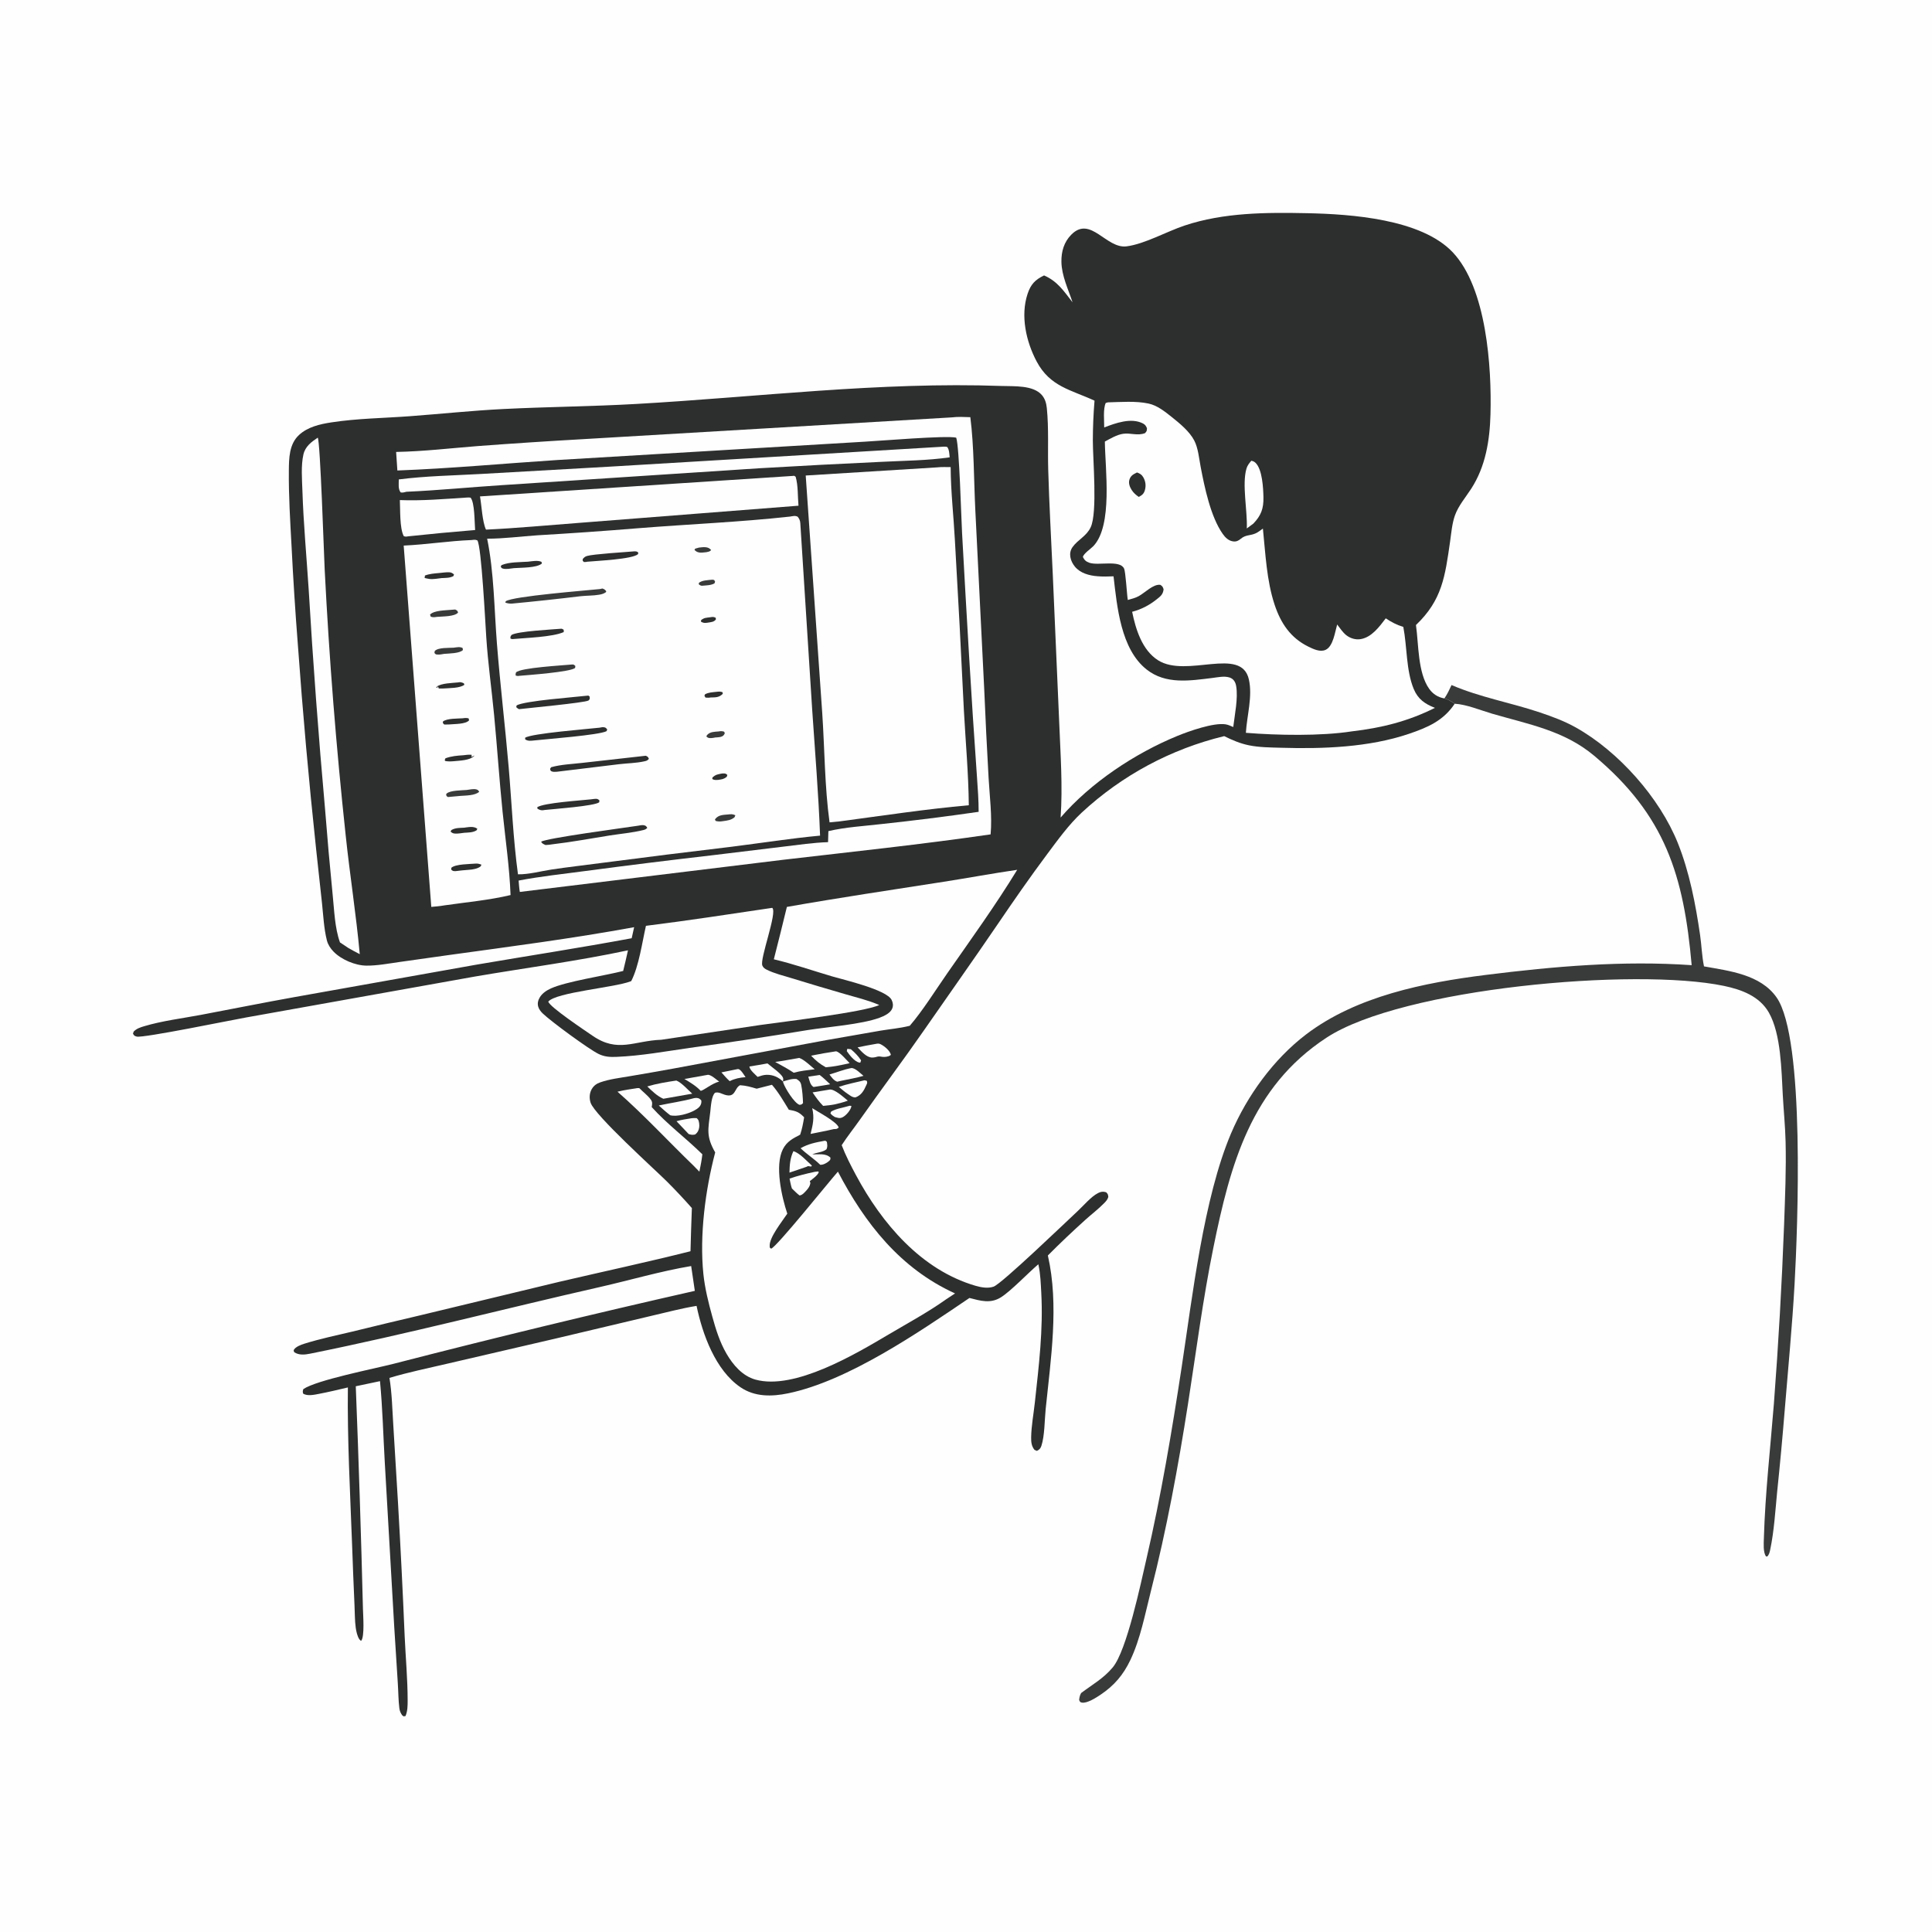 <?xml version="1.0" encoding="utf-8" ?>
<svg xmlns="http://www.w3.org/2000/svg" xmlns:xlink="http://www.w3.org/1999/xlink" width="1024" height="1024">
	<path fill="#FEFEFE" d="M0 0L1024 0L1024 1024L0 1024L0 0Z"/>
	<path fill="#393A3A" d="M769.349 363.092C784.643 369.656 800.602 372.364 816.276 377.641C822.706 379.806 829.073 382.157 835.015 385.466C857.735 398.116 879.682 422.84 889.296 446.861C895.44 462.211 898.708 479.242 901.078 495.555C901.872 501.021 902.04 506.842 903.158 512.204C916.589 514.624 933.048 516.47 941.598 528.622C956.86 550.315 952.777 651.481 951.167 680.493C949.929 702.787 947.74 725.106 945.942 747.362Q944.172 769.196 941.901 790.983C940.934 800.971 940.31 811.471 938.261 821.285C937.983 822.616 937.689 823.978 936.698 824.963L935.979 824.916C934.449 822.567 934.81 818.087 934.89 815.331C935.584 791.486 938.322 767.636 940.209 743.863Q943.821 696.441 945.615 648.916C946.12 634.387 946.766 619.676 946.403 605.14C946.198 596.924 945.369 588.678 944.917 580.468C944.205 567.534 944.014 548.096 937.551 536.715C932.603 528.001 923.012 524.483 913.72 522.544C866.664 512.724 743.235 523.705 703.09 549.985C662.993 576.234 652.067 617.335 643.116 661.263C637.527 688.69 633.975 716.513 629.654 744.158C624.476 777.287 618.311 810.741 610.02 843.236C606.937 855.317 604.464 868.675 599.073 879.94C595.315 887.794 590.524 893.408 583.275 898.267C581.008 899.786 576.068 902.987 573.313 902.396C572.291 902.177 572.374 901.815 571.963 901.01C572.136 899.549 572.306 898.666 573.017 897.34C578.998 892.835 584.941 889.583 589.805 883.715C597.219 874.769 604.618 839.297 607.639 826.249C615.436 792.558 621.108 758.724 626.315 724.551C632.014 687.153 637.921 634.955 652.508 600.659C660.969 580.766 675.07 561.317 692.31 548.222C718.985 527.961 754.933 520.807 787.552 516.724C823.695 512.2 860.202 509.02 896.623 511.563C892.399 463.948 882.705 432.257 844.934 400.553C829.06 387.228 810.251 383.91 791.01 378.316C784.987 376.565 777.257 373.315 771.016 372.999C769.202 371.764 767.707 370.749 765.559 370.173C767.104 367.92 768.207 365.559 769.349 363.092Z"/>
	<path fill="#2D2F2E" d="M568.474 160.228C566.188 153.297 562.69 146.178 562.571 138.775C562.484 133.322 563.937 128.253 567.849 124.333C578.062 114.097 586.279 131.966 597.125 130.57C606.661 129.343 618.363 122.713 627.847 119.547C648.614 112.615 671.192 112.548 692.871 112.997C716.122 113.479 753.273 116.063 769.972 133.712C787.894 152.654 790.676 194.458 789.982 219.644C789.601 233.486 787.396 247.277 779.745 259.076C776.828 263.575 772.951 268.098 771.147 273.178C769.597 277.541 769.232 282.485 768.574 287.052C765.917 305.47 764.4 318.034 750.486 331.273C751.953 341.508 751.4 356.493 757.483 365.076C759.459 367.865 762.201 369.616 765.559 370.173C767.707 370.749 769.202 371.764 771.016 372.999C765.059 381.988 756.705 385.571 746.716 388.957C725.579 396.123 701.146 396.997 679.007 396.326C673.307 396.153 667.548 396.167 661.942 395.021C657.218 394.055 653.154 392.286 648.841 390.165Q646.208 390.802 643.598 391.522Q640.987 392.243 638.4 393.046Q635.813 393.849 633.254 394.735Q630.694 395.621 628.164 396.587Q625.634 397.554 623.137 398.602Q620.639 399.649 618.176 400.775Q615.713 401.901 613.287 403.106Q610.861 404.31 608.475 405.592Q606.088 406.873 603.744 408.23Q601.4 409.587 599.101 411.018Q596.801 412.449 594.548 413.953Q592.296 415.456 590.092 417.031Q587.889 418.606 585.737 420.25Q583.585 421.895 581.486 423.607Q579.387 425.319 577.345 427.098Q575.302 428.876 573.317 430.719C566.483 437.068 560.641 445.192 555.067 452.655C545.916 464.909 537.354 477.258 528.761 489.898C515.952 508.741 502.729 527.34 489.74 546.064C478.667 562.027 466.972 577.569 455.777 593.458C452.588 597.983 449.116 602.315 446.114 606.966C448.196 612.396 450.934 617.727 453.683 622.854C467.404 648.45 488.247 673.09 517.066 681.497C520.012 682.357 523.661 683.017 526.641 681.94C531.043 680.349 565.312 647.357 571.326 641.766C574.487 638.827 578.249 634.251 582.036 632.329C583.528 631.572 584.665 631.424 586.293 631.924C587.258 632.931 587.245 633.019 587.43 634.412C586.994 635.875 586.197 636.696 585.155 637.761C582.111 640.875 578.504 643.598 575.268 646.523C568.503 652.638 561.801 658.948 555.391 665.434C561.398 691.741 556.914 720.382 554.226 746.861C553.651 752.526 553.702 761.077 551.972 766.29C551.497 767.721 550.9 768.35 549.571 768.996L548.3 768.453C546.718 766.484 546.497 764.341 546.533 761.864C546.621 755.806 547.837 749.394 548.492 743.35C550.615 723.767 552.962 704.912 551.893 685.171C551.634 680.401 551.477 675.519 550.495 670.834L550.335 670.096C544.893 674.722 535.747 684.359 530.451 687.644C524.912 691.078 519.658 689.447 513.827 687.953C487.003 706.121 449.614 731.872 417.763 738.484C409.127 740.277 400.119 740.46 392.519 735.309C379.186 726.272 372.319 707.154 369.193 692.144C361.185 693.448 353.183 695.597 345.271 697.422L293.808 709.619L237.253 722.743C226.988 725.156 216.517 727.278 206.417 730.312C207.739 738.314 207.913 746.799 208.429 754.898L210.939 796.326Q212.995 831.749 214.481 867.201C214.987 878.508 216.056 889.932 216.063 901.248C216.065 904.049 216.047 906.961 214.918 909.565L213.605 909.63L214.545 909.909L213.245 909.238C212.374 908.02 211.862 906.943 211.673 905.454C211.131 901.187 211.146 896.663 210.859 892.353L208.966 862.485L203.936 774.979C203.113 760.704 202.774 746.266 201.407 732.041L188.57 734.749Q190.891 793.698 192.368 852.675C192.441 856.034 193.347 867.64 191.398 869.675C190.992 869.417 190.896 869.395 190.554 868.959C189.429 867.525 188.812 864.597 188.562 862.841C188.012 858.984 188.097 854.686 187.892 850.771Q187.162 834.506 186.596 818.234C185.568 790.695 184.054 762.93 184.379 735.374C179.308 736.577 174.21 737.789 169.092 738.772C166.641 739.242 162.859 740.099 160.668 738.628C160.375 737.549 160.45 737.354 160.762 736.266C167.709 731.485 198.084 725.514 208.548 722.852Q288.121 702.33 368.269 684.179C367.594 679.8 367.026 675.407 366.329 671.03C350.074 673.763 333.937 678.524 317.835 682.181C266.714 693.789 215.835 707.105 164.449 717.46C161.579 718.038 158.486 718.394 155.945 716.696C155.769 716.145 155.474 715.838 155.824 715.304C156.823 713.78 159.488 712.764 161.157 712.238C169.533 709.602 178.374 707.76 186.917 705.732Q204.852 701.327 222.834 697.117L296.631 679.337C319.76 673.949 342.942 668.978 365.978 663.185Q366.264 651.74 366.705 640.299Q360.356 633.101 353.573 626.312C347.022 619.793 315.184 591.103 313.023 584.451C312.248 582.067 312.385 579.356 313.677 577.174C314.722 575.41 316.2 574.346 318.118 573.675C323.076 571.94 328.574 571.305 333.737 570.419Q345.366 568.466 356.966 566.351L438.052 551.272L466.793 546.249C471.724 545.433 476.8 545.001 481.654 543.812L482.201 543.673C488.891 535.965 496.185 524.305 502.195 515.686C514.737 497.698 527.717 479.731 539.143 461.016C526.117 462.916 513.132 465.338 500.116 467.365C472.438 471.677 444.644 475.826 417.061 480.69Q413.69 494.592 410.149 508.452C420.466 510.886 430.795 514.487 441.001 517.49C447.581 519.425 469.916 524.559 472.587 529.987C473.304 531.445 473.521 533.014 472.898 534.547C471.88 537.053 468.522 538.557 466.185 539.424C456.713 542.939 438.664 544.284 428.146 545.948Q396.851 551.142 365.418 555.425C352.628 557.271 339.605 559.641 326.689 560.168C323.267 560.308 320.348 560.142 317.215 558.594C311.861 555.951 292.251 541.524 287.716 537.207C286.663 536.205 285.705 535.015 285.28 533.603C284.726 531.761 285.226 529.988 286.225 528.42C287.569 526.312 289.818 524.864 292.059 523.858C300.304 520.157 320.361 517.164 330.292 514.632C331.233 511.011 332.004 507.334 332.843 503.687C306.081 509.417 278.607 512.971 251.621 517.605L130.475 539.275C123.18 540.55 75.708 550.324 72.456 549.407C71.19 549.049 71.058 548.899 70.48 547.821L70.864 546.735C72.46 545.139 74.312 544.543 76.446 543.905C86.006 541.05 96.627 539.754 106.48 537.897C123.089 534.767 139.623 531.429 156.267 528.45L252.409 511.309C279.876 506.61 307.407 502.385 334.806 497.285L336.108 491.425C303.52 497.41 270.433 501.701 237.611 506.231L211.582 509.901C205.909 510.697 199.97 511.85 194.231 511.804C188.268 511.757 180.837 508.589 176.74 504.33C175.125 502.652 173.826 500.686 173.252 498.412C171.673 492.148 171.364 485.33 170.687 478.916L167.561 450.176Q161.767 395.967 157.861 341.59Q155.821 315.471 154.519 289.304C153.798 276.053 152.974 262.71 153.098 249.438C153.16 242.817 153.248 235.445 158.444 230.589C163.052 226.281 169.569 224.8 175.621 223.87C189.292 221.77 203.277 221.631 217.054 220.612C233.637 219.386 250.182 217.618 266.793 216.785C290.195 215.612 313.617 215.437 337.017 214.115C401.694 210.464 466.079 202.272 531.002 204.572C537.495 204.802 547.553 204.068 552.163 209.33C553.922 211.338 554.58 213.75 554.843 216.353C555.913 226.974 555.269 238.088 555.573 248.784C556.101 267.388 557.165 286.001 558.001 304.595L561.42 383.267C562.07 399.877 563.309 416.728 562.146 433.328C578.116 414.815 601.457 399.327 624.037 390.052C630.018 387.595 643.164 382.909 649.585 383.909C650.966 384.124 652.368 384.792 653.651 385.334C654.421 378.799 656.27 370.209 655.209 363.729C654.849 361.529 653.838 359.732 651.558 359.047C648.748 358.203 645.321 359 642.467 359.348C630.611 360.798 617.889 362.862 607.748 354.862C594.022 344.033 592.081 321.585 590.197 305.461C587.395 305.598 584.548 305.65 581.749 305.429C577.362 305.084 572.588 303.847 569.693 300.294C567.322 297.383 566.133 293.236 568.469 289.968C571.306 285.998 575.87 284.194 578.088 279.459C581.747 271.65 579.227 243.518 579.227 233.561Q579.247 222.942 580.121 212.358C567.584 206.556 556.573 204.98 549.47 191.632C543.856 181.082 540.771 167.356 544.651 155.709C546.343 150.63 548.726 148.211 553.381 145.984C560.562 149.128 563.837 154.297 568.474 160.228Z"/>
	<path fill="#FEFEFE" d="M449.075 555.909L450.964 556.114C453.098 557.885 454.854 559.683 456.391 562.001L455.968 563.237C455.74 563.207 455.508 563.197 455.284 563.146C452.89 562.597 450.144 559.082 448.826 557.121L449.075 555.909Z"/>
	<path fill="#FEFEFE" d="M450.372 586.059L451.244 586.166C451.225 586.328 451.225 586.494 451.186 586.653C450.724 588.552 448.373 591.305 446.597 592.165C444.973 592.951 444.092 592.444 442.454 592.035C441.503 591.442 440.82 590.996 440.139 590.097L440.501 589.187C443.107 587.539 447.325 587.046 450.372 586.059Z"/>
	<path fill="#FEFEFE" d="M390.926 566.644C391.064 566.641 391.204 566.614 391.341 566.633C392.683 566.825 394.392 569.847 395.157 570.913C392.126 571.133 389.481 571.675 386.743 573.033C385.16 571.592 383.778 569.987 382.361 568.386L390.926 566.644Z"/>
	<path fill="#FEFEFE" d="M434.423 569.756C436.34 571.097 438.227 573.111 439.991 574.68C437.723 575.122 435.436 575.462 433.155 575.827L431.203 576.129C429.391 575.064 429.017 572.581 428.416 570.652L434.423 569.756Z"/>
	<path fill="#FEFEFE" d="M366.657 592.674C367.539 592.552 368.364 592.608 369.255 592.632C369.485 592.879 369.749 593.096 369.944 593.371C370.595 594.288 370.758 596.463 370.587 597.559C370.339 599.145 369.73 600.346 368.432 601.306C367.03 601.592 366.356 601.508 365.001 601.061L358.562 594.268C361.21 593.491 363.938 593.111 366.657 592.674Z"/>
	<path fill="#FEFEFE" d="M420.515 610.145C424.015 611.195 427.55 615.37 430.319 617.794L429.931 618.291L428.256 618.059L427.396 618.457L418.437 621.507C418.538 617.388 418.736 613.963 420.515 610.145Z"/>
	<path fill="#FEFEFE" d="M451.199 566.097C453.194 565.918 456.138 568.975 457.66 570.214C453.891 571.337 449.873 571.978 446.022 572.798C445.268 572.999 444.497 573.154 443.737 573.325C441.86 572.688 440.824 571.012 439.622 569.521C443.507 568.363 447.196 566.865 451.199 566.097Z"/>
	<path fill="#FEFEFE" d="M375.311 569.652C377.144 569.81 379.634 572.185 381.191 573.291C377.566 574.043 372.811 578.102 371.374 578.153C368.837 575.498 365.882 573.748 362.754 571.887L375.311 569.652Z"/>
	<path fill="#FEFEFE" d="M397.196 565.267C400.39 564.735 403.6 564.248 406.779 563.636C408.757 565.419 414.994 569.496 415.131 571.787C415.153 572.156 415.047 572.822 414.995 573.204C412.492 570.884 409.793 569.622 406.339 569.671C404.669 569.695 403.123 570.244 401.559 570.774C400.291 569.494 397.336 567.115 397.196 565.267Z"/>
	<path fill="#FEFEFE" d="M458.197 572.573C458.564 572.583 459.084 572.79 459.443 572.891C459.771 574.047 459.642 574.037 459.161 575.14C457.873 578.089 456.539 580.468 453.415 581.646C451.778 581.673 450.677 580.706 449.374 579.835C447.683 578.706 446.144 577.356 444.577 576.063C448.994 574.581 453.668 573.665 458.197 572.573Z"/>
	<path fill="#FEFEFE" d="M423.583 560.715C426.315 561.645 429.56 564.932 431.811 566.733C428.084 567.199 424.313 567.558 420.687 568.574C417.571 566.448 414.165 564.694 410.871 562.856C415.119 562.3 419.359 561.443 423.583 560.715Z"/>
	<path fill="#FEFEFE" d="M464.819 553.173C465.542 553.093 466.065 553.129 466.751 553.465C468.769 554.454 471.697 556.877 472.184 559.054C472.067 559.164 471.964 559.293 471.833 559.385C470.83 560.091 468.814 560.326 467.62 560.14C466.555 559.973 465.976 559.799 464.915 560.071C464.608 560.15 464.304 560.24 463.998 560.324Q463.158 560.514 462.296 560.518C459.243 560.54 456.474 557.146 454.547 555.11C457.951 554.377 461.393 553.797 464.819 553.173Z"/>
	<path fill="#FEFEFE" d="M414.995 573.204C417.334 572.54 419.699 571.624 422.151 571.894C423.514 572.727 424.302 573.363 424.649 574.994C425.274 577.929 425.517 581.665 425.622 584.673C424.817 585.462 424.829 585.477 423.711 585.577C420.857 584.464 416.293 577.028 415.194 574.039C415.095 573.771 415.061 573.482 414.995 573.204Z"/>
	<path fill="#FEFEFE" d="M438.785 577.654C439.105 577.598 439.422 577.526 439.744 577.484C442.39 577.142 447.366 581.783 449.36 583.366C447.105 584.255 444.758 584.767 442.409 585.342C440.383 585.75 438.338 585.932 436.285 586.146C434.085 583.926 432.416 581.585 430.682 578.994L438.785 577.654Z"/>
	<path fill="#FEFEFE" d="M430.488 587.36C433.564 589.35 443.736 594.66 444.521 597.617C443.481 598.523 443.283 598.391 441.881 598.449C437.835 599.428 433.701 600.16 429.621 600.996C430.878 595.894 431.703 592.546 430.488 587.36Z"/>
	<path fill="#FEFEFE" d="M431.792 621.109L433.576 620.883L433.99 621.251C433.292 623.089 430.718 624.792 429.218 626.035L429.521 627.088C429.251 628.635 428.57 629.638 427.548 630.795C426.573 631.898 425.206 633.543 423.76 633.609C422.319 632.518 421.038 631.171 419.732 629.922C419.149 628.245 418.855 626.423 418.476 624.689C422.852 623.168 427.265 622.074 431.792 621.109Z"/>
	<path fill="#FEFEFE" d="M443.127 557.21C445.203 557.603 448.665 561.875 450.322 563.498C446.17 564.475 441.969 565.34 437.714 565.688C434.615 564.028 432.285 562.047 429.891 559.524Q436.48 558.198 443.127 557.21Z"/>
	<path fill="#FEFEFE" d="M436.956 604.654C437.81 604.629 437.349 604.532 438.258 605.201C438.471 606.845 438.7 607.549 438.083 609.115C436.207 610.681 433.374 610.746 431.075 611.624L430.532 611.835C433.797 611.97 437.535 611.087 440.14 613.552C440.139 614.703 440.114 614.731 439.275 615.478C438.144 616.484 436.229 617.474 434.737 617.361C431.526 614.203 427.595 611.772 424.321 608.586C428.467 606.236 432.332 605.511 436.956 604.654Z"/>
	<path fill="#FEFEFE" d="M367.811 582.058C368.237 581.996 368.833 581.889 369.253 581.927C370.516 582.039 370.896 582.402 371.714 583.25C371.74 583.747 371.787 584.168 371.681 584.672C371.269 586.621 369.682 587.644 368.073 588.543C364.87 590.333 358.81 592.045 355.214 591.099C353.093 589.495 351.148 587.719 349.18 585.935C355.383 584.576 361.681 583.754 367.811 582.058Z"/>
	<path fill="#FEFEFE" d="M358.474 572.715C361.187 573.725 364.627 577.682 366.906 579.677L351.583 582.361C348.349 580.977 345.575 578.243 343.068 575.835C348.098 574.325 353.292 573.498 358.474 572.715Z"/>
	<path fill="#FEFEFE" d="M663.231 244.203C664.205 244.457 664.687 244.587 665.434 245.292C669.086 248.743 669.556 258.819 669.651 263.597C669.77 269.584 668.382 273.268 664.291 277.529L660.828 280.092C661.241 270.847 658.182 256.601 660.677 248.286C661.164 246.664 662.15 245.471 663.231 244.203Z"/>
	<path fill="#FEFEFE" d="M337.847 576.707L338.823 576.709C340.718 578.663 343.414 580.671 344.964 582.851C345.963 584.256 345.641 585.22 345.425 586.793C353.633 595.862 363.575 603.254 372.263 611.804C371.931 614.915 371.31 617.947 370.691 621.01L367.62 617.864C354.16 604.879 341.32 590.935 327.277 578.619C330.79 577.779 334.269 577.195 337.847 576.707Z"/>
	<path fill="#FEFEFE" d="M247.254 263.725C248.022 263.616 248.638 263.688 249.405 263.762C251.666 266.402 251.479 276.935 251.824 280.923Q233.979 282.375 216.176 284.282C215.281 284.462 214.863 284.485 214.001 284.171C211.755 279.922 212.196 270.007 211.929 265.05C223.611 265.523 235.588 264.472 247.254 263.725Z"/>
	<path fill="#FEFEFE" d="M500.316 236.732C500.994 236.668 501.397 236.766 502.051 236.917C503.168 238.426 503.15 240.568 503.35 242.394C491.714 244.092 479.523 244.157 467.778 244.759Q434.95 246.266 402.144 248.201L265.984 257.137C249.147 258.217 232.308 259.908 215.456 260.638C214.363 260.911 213.505 261.208 212.375 261C210.913 259.186 211.387 256.402 211.37 254.107C225.514 252.277 240.241 252.037 254.489 251.236L323.414 247.321L500.316 236.732Z"/>
	<path fill="#FEFEFE" d="M168.419 231.972C169.757 234.174 171.718 294.56 172.091 301.941Q175.663 372.527 183.226 442.797C185.437 463.799 188.76 484.701 190.685 505.727C188.625 504.728 186.634 503.558 184.629 502.452C183.138 501.489 181.671 500.483 180.195 499.499C177.427 491.81 177.174 482.535 176.333 474.414Q174.073 451.661 172.289 428.865Q167.058 370.539 163.586 312.081C162.456 294.78 160.855 277.49 160.287 260.156C160.087 254.062 159.466 246.759 160.826 240.841C161.792 236.636 165.04 234.213 168.419 231.972Z"/>
	<path fill="#FEFEFE" d="M420.374 252.236C421.223 252.162 420.757 252.095 421.71 252.691C423.069 257.338 422.771 263.166 423.216 268.034L306.323 277.18C290.09 278.401 273.838 279.954 257.577 280.713C255.59 276.374 255.306 268.072 254.406 263.107L420.374 252.236Z"/>
	<path fill="#FEFEFE" d="M409.161 481.201L409.333 481.211C412.115 483.623 402.591 508.242 404.058 511.753C404.529 512.881 405.359 513.441 406.413 513.972C410.45 516.002 415.313 517.132 419.648 518.485Q433.925 522.867 448.271 527.014C453.937 528.668 459.796 530.062 465.248 532.349L466.024 532.68C457.963 536.486 414.976 541.556 402.957 543.271L350.518 551.093C336.102 551.581 327.542 558.258 314.048 548.952C310.295 546.364 291.099 533.582 290.607 530.859C294.842 525.913 325.485 523.461 334.092 520.181C334.255 520.119 334.416 520.051 334.577 519.986C338.679 511.944 340.316 499.688 342.366 490.7C364.672 487.939 386.926 484.488 409.161 481.201Z"/>
	<path fill="#FEFEFE" d="M504.453 221.224C507.749 220.832 510.988 220.991 514.295 221.116C516.278 236.645 516.15 254.521 516.94 270.407L521.642 364.974Q522.632 388.658 523.974 412.325C524.522 422.002 525.919 432.609 525.04 442.236C488.516 447.56 451.832 451.413 415.183 455.693L275.513 472.742C275.175 470.761 275.064 468.717 274.877 466.715C286.523 464.492 298.499 463.213 310.253 461.652Q343.786 457.197 377.391 453.323L415.383 448.717C423.17 447.789 431.05 446.612 438.889 446.36L439.062 440.513C448.113 438.39 457.949 437.842 467.188 436.768Q493.005 433.999 518.703 430.286C518.707 424.134 518.252 418.009 517.821 411.876C514.74 368.818 512.304 325.632 509.917 282.526C509.444 273.981 508.485 236.918 506.818 231.972C501.758 230.693 465.699 233.717 458.51 234.092L295.405 243.815C267.167 245.653 238.889 248.313 210.615 249.37L209.956 239.54C224.264 239.28 238.843 237.56 253.122 236.436Q281.059 234.347 309.029 232.762L504.453 221.224Z"/>
	<path fill="#FEFEFE" d="M249.952 286.235C251.228 286.102 251.829 285.913 253.022 286.429C255.182 289.62 257.255 330.559 257.732 337.795C258.636 351.515 260.559 365.18 261.876 378.868C263.525 396.001 264.635 413.193 266.382 430.312C267.874 444.928 270.057 459.717 270.606 474.399C259.308 477.102 247.066 478.197 235.535 479.866C233.24 480.287 230.916 480.459 228.594 480.677L213.964 289.171C225.976 288.628 237.905 286.698 249.952 286.235Z"/>
	<path fill="#2D2F2E" d="M242.787 361.694C243.772 361.533 244.191 361.486 245.153 361.868C246.066 362.231 245.79 362.024 246.132 362.935C243.776 364.815 238.168 364.656 235.122 364.912L232.587 364.924L232.161 363.918L231.04 364.463L232.084 364.633L231.487 363.909C234.154 362.052 239.594 362.046 242.787 361.694Z"/>
	<path fill="#2D2F2E" d="M245.281 380.706C246.439 380.528 247.218 380.472 248.364 380.737L248.633 381.786C246.781 383.907 240.993 383.675 238.116 383.971C237.234 384.024 236.341 383.998 235.456 384.001L234.719 383.214L234.795 382.368C237.16 380.68 242.414 380.92 245.281 380.706Z"/>
	<path fill="#2D2F2E" d="M245.552 400.295C247.076 400.086 248.446 399.927 249.983 400.055L249.92 401.258L251.469 400.407C251.371 400.539 251.291 400.686 251.176 400.804C249.013 403.009 243.531 403.163 240.644 403.447C239.012 403.599 237.655 403.643 236.035 403.37L235.55 402.325L235.751 403.265L236.016 402.064C236.025 402.021 236.033 401.978 236.041 401.935C239.221 400.749 242.187 400.516 245.552 400.295Z"/>
	<path fill="#2D2F2E" d="M245.871 438.706C248.2 438.431 251.057 437.728 253.013 439.27L252.579 440.095C250.599 441.31 248.381 441.228 246.12 441.386C244.625 441.56 242.95 441.877 241.448 441.828C240.245 441.789 239.663 441.567 238.794 440.718L239.299 439.912C241.382 438.743 243.543 438.826 245.871 438.706Z"/>
	<path fill="#393A3A" d="M239.273 323.206L241.28 323.051C242.311 323.672 242.408 323.463 242.783 324.687C240.909 326.877 234.489 326.679 231.619 326.951C230.352 327.118 229.515 327.312 228.292 326.835L227.93 325.717C230.227 323.441 236.075 323.543 239.273 323.206Z"/>
	<path fill="#393A3A" d="M240.428 343.295C242.046 343.104 243.742 342.672 245.19 343.449L245.358 344.518C243.664 346.36 238.005 346.333 235.381 346.564C234.324 346.746 233.226 346.985 232.15 346.932C231.019 346.877 231.023 346.974 230.257 346.076L230.426 345.035C232.232 343.117 237.859 343.455 240.428 343.295Z"/>
	<path fill="#2D2F2E" d="M252.486 457.703C253.557 457.737 254.153 457.918 255.152 458.257L254.822 459.117C253.384 460.419 250.465 460.9 248.551 461.008C246.154 461.143 243.779 461.449 241.395 461.727C240.206 461.67 240.094 461.738 239.196 460.984L239.193 459.972C241.306 457.904 249.463 457.982 252.486 457.703Z"/>
	<path fill="#2D2F2E" d="M232.918 303.696C234.529 303.54 236.239 303.286 237.856 303.31C239.026 303.328 239.804 303.686 240.643 304.499L240.319 305.339C238.382 306.389 236.274 306.286 234.12 306.393C232.052 306.628 229.552 307.137 227.495 306.842C227.152 306.792 224.93 306.4 224.781 306.195L225.076 306.268L225.232 305.037C227.74 304.089 230.273 303.943 232.918 303.696Z"/>
	<path fill="#393A3A" d="M247.354 418.699C248.826 418.51 250.93 418.017 252.374 418.373C253.302 418.602 253.464 418.86 253.992 419.645C251.847 421.7 246.813 421.63 243.986 421.846Q240.71 422.201 237.423 422.441C236.419 421.72 236.753 422.203 236.449 420.971C236.558 420.838 236.651 420.69 236.777 420.574C238.613 418.876 244.77 418.93 247.354 418.699Z"/>
	<path fill="#FEFEFE" d="M401.045 577.034Q405.089 575.96 409.153 574.962C412.668 579.005 415.299 583.646 418.1 588.195C421.87 588.848 423.517 589.364 426.205 592.195C425.691 595.363 425.132 598.351 424.106 601.397C420.22 603.427 417.031 604.99 414.953 609.097C410.53 617.842 414.343 634.47 417.283 643.259C414.627 647.32 407.614 655.902 407.953 660.47C408.031 661.526 407.87 661.135 408.708 661.814C411.464 661.155 439.608 626.033 444.115 621.003C458.485 648.518 477.254 672.378 506.19 685.543L501.349 688.746C491.878 695.496 481.022 701.349 470.989 707.294C453.468 717.675 421.084 736.969 400.406 731.22C393.503 729.301 388.517 723.434 385.041 717.453C381.491 711.343 379.397 704.563 377.526 697.786C375.498 690.437 373.587 682.812 372.807 675.223C370.705 654.755 373.843 630.636 379.069 610.815C374.12 602.128 375.359 598.671 376.48 589.187C376.764 586.785 377.041 580.731 379.038 579.157C380.973 578.668 382.374 579.705 384.174 580.256C390.014 582.042 389.143 576.752 392.229 575.19C395.349 575.348 398.073 576.142 401.045 577.034Z"/>
	<path fill="#FEFEFE" d="M587.192 213.257C594.126 213.096 601.904 212.436 608.705 213.883C613.354 214.873 617.361 218.091 621.003 220.997C625.211 224.354 630.452 228.618 632.98 233.488C635.061 237.497 635.525 243.005 636.37 247.425C638.473 258.427 641.648 273.811 648.029 282.925C649.371 284.843 651.07 286.568 653.48 286.937C655.206 287.201 656.397 286.62 657.668 285.548C660.26 283.363 662.528 283.989 665.38 282.744C666.775 282.136 668.124 281.043 669.364 280.163C670.74 293.47 671.324 307.699 675.55 320.454C678.807 330.285 683.98 338.084 693.469 342.734C696.12 344.033 699.699 345.78 702.631 344.414C706.637 342.547 707.571 334.93 708.724 331.002C710.156 332.843 711.678 335.18 713.501 336.629C715.605 338.303 718.402 339.175 721.068 338.763C726.995 337.847 731.1 332.163 734.484 327.73C737.514 329.76 740.302 331.216 743.78 332.265C745.833 342.781 745.217 355.255 749.286 365.132C751.533 370.586 755.266 373.114 760.539 375.186C746.225 382.345 732.318 385.792 716.483 387.642C700.074 390.196 676.908 389.74 660.341 388.406C660.889 379.318 663.963 369.121 661.931 360.109C657.929 342.365 628.931 359.568 613.784 349.945C605.324 344.571 601.959 333.523 600.059 324.263C604.962 322.964 609.033 320.854 613.011 317.7C615.093 316.048 616.412 315.112 616.731 312.322C616.233 310.941 616.218 310.819 615.024 309.986C611.303 309.417 606.773 314.232 603.508 315.989C601.734 316.943 599.687 317.458 597.755 318C597.227 314.758 596.641 303.154 595.763 301.312C593.511 296.59 582.103 299.958 577.329 298.263C575.589 297.645 574.772 296.852 573.956 295.232C574.264 293.428 578.151 290.88 579.497 289.463C589.898 278.518 585.755 248.659 585.597 234.042C588.55 232.45 591.921 230.411 595.276 229.919C599.225 229.34 602.93 231.116 606.911 229.561C607.855 228.451 607.848 228.42 607.912 226.961C607.389 225.77 606.989 225.065 605.793 224.447C599.545 221.218 591.245 224.25 585.253 226.561C585.283 222.987 584.59 216.813 586.06 213.579L587.192 213.257Z"/>
	<path fill="#2D2F2E" d="M602.642 250.412C604.199 251.01 605.14 251.502 605.984 252.995C607.187 255.121 607.48 257.363 606.837 259.715C606.3 261.686 605.325 262.452 603.588 263.381C602.043 262.343 600.807 261.254 599.79 259.674C598.786 258.116 598.024 256.065 598.62 254.209C599.328 252.003 600.721 251.384 602.642 250.412Z"/>
	<path fill="#FEFEFE" d="M496.749 247.713C499.047 247.433 501.546 247.594 503.87 247.563C503.923 260.357 505.428 273.453 506.111 286.257Q508.743 331.491 510.891 376.75C511.807 393.414 513.32 410.102 513.487 426.796C490.687 428.824 467.729 432.334 445.024 435.349L439.68 435.864C437.075 416.865 437.096 397.069 435.803 377.904L427.046 252.037L496.749 247.713Z"/>
	<path fill="#FEFEFE" d="M418.739 273.795C420.142 273.576 421.464 273.166 422.778 273.873C423.658 274.925 424.093 275.943 424.18 277.315L430.49 376.329C431.973 398.5 433.83 420.688 434.657 442.897C419.039 444.363 403.404 446.817 387.833 448.782Q353.093 452.9 318.405 457.433C309.716 458.596 301.007 459.56 292.337 460.867C286.698 461.717 280.19 463.52 274.537 463.398C271.975 444.64 271.226 425.435 269.604 406.567C267.727 384.746 265.11 362.98 263.382 341.142C261.944 322.972 261.863 303.318 258.199 285.518C266.925 285.529 276.037 284.314 284.77 283.723Q311.577 282.159 338.339 279.965C365.091 277.816 392.08 276.732 418.739 273.795Z"/>
	<path fill="#393A3A" d="M377.634 307.243L378.513 307.407L379.008 308.261L378.696 309.195C376.826 310.288 374.248 310.246 372.119 310.457C371.347 310.38 371.658 310.482 370.926 310.093C370.747 309.999 370.573 309.895 370.396 309.796L370.529 309.922L370.315 309.072C371.799 307.509 375.548 307.467 377.634 307.243Z"/>
	<path fill="#393A3A" d="M370.46 290.232C371.538 290.118 372.713 289.942 373.794 290.023C375.212 290.13 376.021 290.515 376.927 291.534C376.207 292.441 375.468 292.395 374.379 292.674C373.606 292.765 372.827 292.861 372.05 292.901C370.372 292.988 369.312 292.653 368.1 291.513L368.452 290.796L370.46 290.232Z"/>
	<path fill="#2D2F2E" d="M376.28 327.176C377.744 326.981 378.08 326.813 379.381 327.455L379.409 328.41C378.259 329.615 377.673 329.544 376.077 329.877C374.178 330.16 373.175 330.473 371.507 329.485L371.63 328.639C373.298 327.379 374.239 327.446 376.28 327.176Z"/>
	<path fill="#2D2F2E" d="M381.93 410.11C382.332 410.041 382.832 409.941 383.232 409.939C384.414 409.934 384.663 409.951 385.524 410.748L385.197 411.729C383.528 413.043 382.692 413.023 380.632 413.356C379.272 413.419 378.763 413.549 377.531 412.915L377.617 412.069C379.241 410.614 379.859 410.571 381.93 410.11Z"/>
	<path fill="#2D2F2E" d="M379.774 366.676C381.005 366.529 381.77 366.472 382.954 366.87L383.091 367.741C381.084 369.749 379.282 369.607 376.622 369.677C375.674 369.857 374.89 369.819 373.931 369.737L373.354 368.741L373.68 367.997C375.513 366.954 377.712 366.921 379.774 366.676Z"/>
	<path fill="#393A3A" d="M380.802 387.69C382.005 387.474 382.646 387.436 383.814 387.815L384.156 388.632C383.968 389.041 383.897 389.251 383.593 389.624C382.598 390.845 380.567 390.754 379.122 390.881C378.44 391.007 377.698 391.181 376.999 391.206C375.812 391.248 375.243 391.19 374.377 390.328C374.58 389.887 374.624 389.707 375.016 389.327C376.554 387.832 378.793 387.855 380.802 387.69Z"/>
	<path fill="#393A3A" d="M385.872 431.682C387.601 431.525 388.142 431.383 389.765 432.107L389.278 433.214C387.347 434.751 385.536 434.885 383.177 435.231C381.675 435.456 380.812 435.506 379.303 435.114L378.942 434.336C379.052 434.183 379.151 434.02 379.274 433.877C380.999 431.863 383.437 431.92 385.872 431.682Z"/>
	<path fill="#2D2F2E" d="M279.889 297.703C281.947 297.474 285.153 296.858 287.013 297.804L287.204 298.691C284.385 301.079 276.108 300.829 272.381 301.127C270.664 301.318 268.245 301.86 266.579 301.366C265.667 301.095 265.811 300.985 265.372 300.225L265.887 299.504C269.911 297.814 275.514 298.011 279.889 297.703Z"/>
	<path fill="#2D2F2E" d="M297.552 333.231C298.003 333.266 298.392 333.581 298.781 333.802L298.796 335.021C292.793 337.665 278.813 338.064 271.832 338.713C271.349 338.802 271.008 338.591 270.549 338.438C270.493 337.273 270.55 337.433 271.121 336.532C274.406 334.547 292.777 333.639 297.552 333.231Z"/>
	<path fill="#2D2F2E" d="M336.264 292.219C337.325 292.232 337.406 292.267 338.261 292.777L338.21 293.665C335.38 296.429 316.25 297.24 311.115 297.735C310.601 297.918 310.023 297.864 309.48 297.88L308.829 297.204L308.881 296.275C309.664 295.404 310.036 295.003 311.211 294.656C314.516 293.681 331.476 292.617 336.264 292.219Z"/>
	<path fill="#2D2F2E" d="M312.925 423.693C313.607 423.601 314.3 423.493 314.988 423.442C316.34 423.342 316.668 423.291 317.707 424.199L317.601 425.227C315.094 427.235 293.242 428.804 288.724 429.3C287.168 429.671 286.224 429.454 284.882 428.638L284.756 427.839C288.355 425.503 307.551 424.308 312.925 423.693Z"/>
	<path fill="#393A3A" d="M302.909 352.219C304.124 352.155 304.03 352.167 304.948 352.978L304.828 353.984C302.774 356.167 279.448 357.827 275.119 358.209C274.46 358.389 274.019 358.226 273.36 358.098C273.213 357.024 273.194 357.596 273.513 356.389C275.896 353.891 298.048 352.703 302.909 352.219Z"/>
	<path fill="#2D2F2E" d="M311.371 368.713C312.129 368.677 311.706 368.599 312.55 369.229L312.568 370.496C312.331 370.767 312.169 371.132 311.855 371.31C309.807 372.477 279.371 375.359 275.128 375.871C274.46 375.605 274.142 375.289 273.614 374.816L273.829 373.867C278.298 371.398 304.704 369.51 311.371 368.713Z"/>
	<path fill="#2D2F2E" d="M317.777 385.688C318.32 385.598 319.223 385.373 319.798 385.424C321.006 385.532 321.176 385.797 321.86 386.679L321.452 387.552C317.532 389.622 289.531 391.742 283.117 392.455C281.313 392.628 279.947 392.891 278.377 391.906L278.325 391.033C281.52 388.722 312.466 386.317 317.777 385.688Z"/>
	<path fill="#393A3A" d="M317.972 312.213L319.262 311.919C320.298 312.239 320.641 312.524 321.323 313.361L321.173 313.853C320.009 314.696 318.95 314.97 317.538 315.214C314.291 315.776 310.885 315.642 307.602 316.017Q289.387 318.22 271.12 319.939C269.882 319.944 269.02 319.795 267.845 319.402L268.039 318.684C271.884 315.98 310.952 312.963 317.972 312.213Z"/>
	<path fill="#2D2F2E" d="M340.868 400.715L342.299 400.565C343.401 401.105 343.415 401.087 343.926 402.198C343.079 403.169 342.756 403.236 341.478 403.525C337.238 404.486 332.416 404.528 328.07 405.046L295.172 409.04C294.178 409.078 293.239 409.228 292.309 408.807C291.694 408.529 291.741 408.112 291.54 407.525L292.105 406.643C297.358 405.169 303.321 404.958 308.753 404.326L340.868 400.715Z"/>
	<path fill="#2D2F2E" d="M338.004 437.673C338.89 437.541 340.15 437.231 341.025 437.358C342.222 437.532 342.491 437.819 343.074 438.79C342.321 439.528 341.951 439.706 340.937 439.957C335.177 441.385 328.863 441.912 322.981 442.847C313.001 444.435 302.968 446.312 292.934 447.474C291.659 447.724 290.428 447.806 289.136 447.872C287.94 447.313 287.489 447.253 286.804 446.148C289.178 444.268 331.131 438.73 338.004 437.673Z"/>
</svg>
